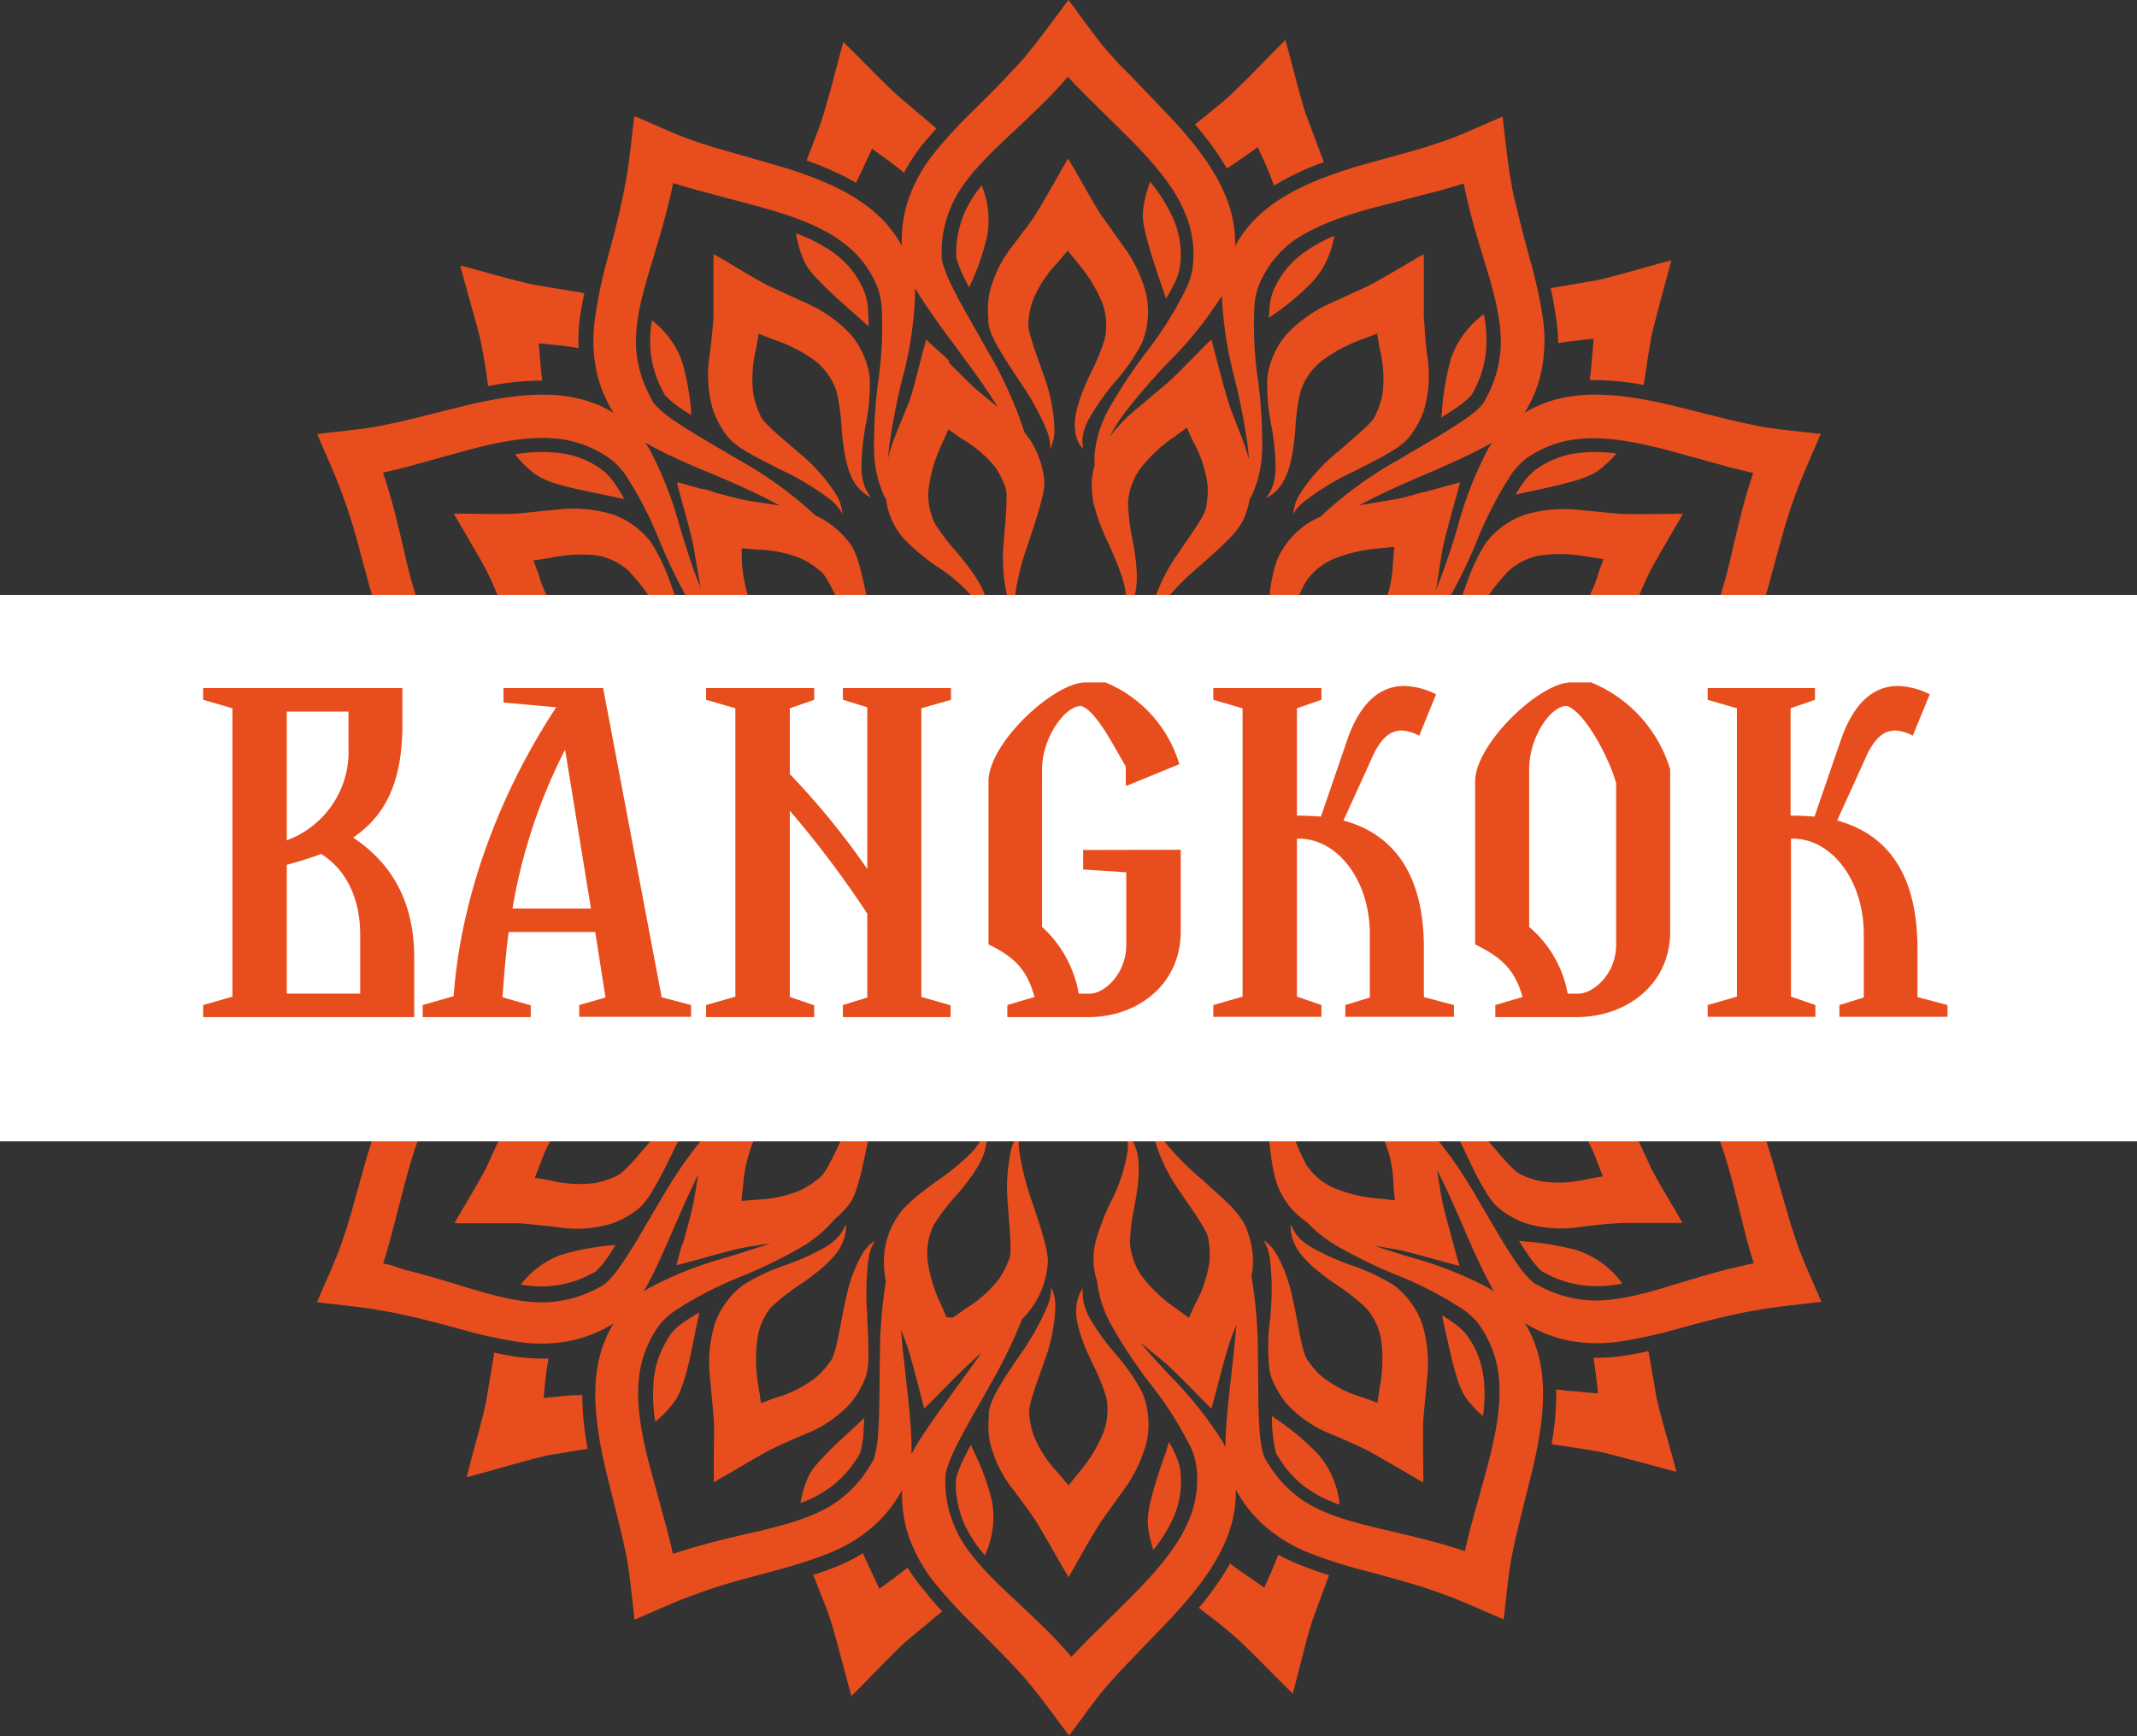 <svg xmlns="http://www.w3.org/2000/svg" viewBox="0 0 219 177.94"><rect x="0" y="0" width="219" height="177.94" fill="#333333" stroke="none"/><defs><style>.cls-1{fill:#e84e1d;}.cls-2{fill:#fff;}</style></defs><title>Fichier 3</title><g id="Calque_2" data-name="Calque 2"><g id="FORMAT_CARRE" data-name="FORMAT CARRE"><path class="cls-1" d="M93,160.66c-.43.35-.87.69-1.35,1.05l-1.37,1-.16.13c-.07,0,0,0,0,0h0s0,0,0,0,0,0,0,0h0s0,0-.07-.15l-.74-1.59c-.33-.68-.61-1.31-.87-1.92a19.71,19.71,0,0,1-2.87,1.44c-.73.29-1.48.54-2.23.79,0,.13.11.27.16.41l.63,1.58.57,1.45c.19.55.4,1.1.56,1.67.68,2.3,1.34,5,2,7.3l.09-.1c1.77-1.73,3.74-3.87,5.45-5.46l3.75-3.12c-.61-.66-1.22-1.34-1.77-2.06A19.27,19.27,0,0,1,93,160.66Z"></path><path class="cls-1" d="M101.65,153.79a24.79,24.79,0,0,0-1.83-5c-.12-.25-.21-.47-.32-.71-.29.53-.58,1.07-.84,1.62a11.57,11.57,0,0,0-.61,1.58,2.06,2.06,0,0,0-.09.44l0,.88a10.81,10.81,0,0,0,.81,3.46,13,13,0,0,0,2.16,3.33A9.23,9.23,0,0,0,101.65,153.79Z"></path><path class="cls-1" d="M84.32,149.38a14.24,14.24,0,0,0-1,1.15,6.06,6.06,0,0,0-.76,1.5,11.16,11.16,0,0,0-.52,2,11.79,11.79,0,0,0,3.12-1.65,10.8,10.8,0,0,0,2.48-2.64l.5-.79s0-.15.09-.33a10.69,10.69,0,0,0,.26-1.7c0-.53.06-1.06.08-1.59l-.58.52C86.91,146.9,85.61,148,84.32,149.38Z"></path><path class="cls-1" d="M134.66,28.7a9,9,0,0,0,2.07-4.53,15.27,15.27,0,0,0-3.12,1.73,9.29,9.29,0,0,0-2.42,2.56,9.19,9.19,0,0,0-.75,1.46,6.58,6.58,0,0,0-.33,1.46c0,.39-.06.8-.07,1.2l.54-.39A25,25,0,0,0,134.66,28.7Z"></path><path class="cls-1" d="M117.14,22.53a10.5,10.5,0,0,0,.28,1.46c.44,1.84,1,3.43,1.49,4.89.21.61.4,1.18.57,1.74a17.13,17.13,0,0,0,1-1.84,6.23,6.23,0,0,0,.44-1.43,9.4,9.4,0,0,0,.08-1.62,9.19,9.19,0,0,0-.81-3.42,16.48,16.48,0,0,0-2.32-3.68,12.66,12.66,0,0,0-.63,2.23A6.52,6.52,0,0,0,117.14,22.53Z"></path><path class="cls-1" d="M127.36,16.16l1.43-1c.16-.13.11-.07.13-.1h0a.06.06,0,0,1,0,0,0,0,0,0,1,0,0h0s0,0,0,.05l.08.2.7,1.54c.33.75.61,1.47.86,2.17a27.7,27.7,0,0,1,5.09-2.4c0-.12-.07-.24-.12-.36l-1.73-4.63c-.71-2.22-1.37-5.05-2.05-7.44l0-.12c-1.72,1.71-3.61,3.72-5.33,5.36-.42.43-.87.8-1.31,1.17l-1.22,1-1.32,1.07-.11.08a30.36,30.36,0,0,1,3.27,4.52C126.29,16.92,126.8,16.55,127.36,16.16Z"></path><path class="cls-1" d="M131,145.58l-.65-.45c0,.61,0,1.22.09,1.84a10.36,10.36,0,0,0,.26,1.67,2.74,2.74,0,0,0,.14.42l.47.74a10.83,10.83,0,0,0,2.44,2.6,12.86,12.86,0,0,0,3.53,1.8,9.24,9.24,0,0,0-2.19-5.15A26.07,26.07,0,0,0,131,145.58Z"></path><path class="cls-1" d="M117.9,153.89a7.81,7.81,0,0,0-.24,1.46,5.3,5.3,0,0,0,.08,1.69,10.4,10.4,0,0,0,.47,1.8,16,16,0,0,0,2-3.2,9.33,9.33,0,0,0,.81-3.43,9.75,9.75,0,0,0-.08-1.64,6.4,6.4,0,0,0-.45-1.43,13.51,13.51,0,0,0-.69-1.37c-.12.4-.24.79-.38,1.22C118.91,150.46,118.34,152.06,117.9,153.89Z"></path><path class="cls-1" d="M131,159.34c-.19.51-.41,1-.64,1.58l-.68,1.52-.09.22,0,0h-.05v0h-.06l-.11-.08-1.44-1c-.7-.47-1.31-.91-1.87-1.35a29.39,29.39,0,0,1-3.2,4.55c.14.1.27.22.4.32l1.33,1,1.21,1c.45.36.88.74,1.34,1.17,1.73,1.63,3.61,3.62,5.37,5.32l0-.12c.66-2.41,1.29-5.25,2-7.46l1.69-4.57c-.86-.28-1.73-.57-2.57-.91A19.93,19.93,0,0,1,131,159.34Z"></path><path class="cls-1" d="M101.16,24.2A9.27,9.27,0,0,0,100.6,19a12.08,12.08,0,0,0-1.78,2.86A10.91,10.91,0,0,0,98,25.4l0,.93s0,.15.09.34a11.24,11.24,0,0,0,.62,1.61c.19.39.41.78.61,1.18l.09-.22A24.44,24.44,0,0,0,101.16,24.2Z"></path><path class="cls-1" d="M88.55,17l.74-1.58c.08-.2,0-.12.07-.15h.06l0,0h0l0,0,.17.13,1.38,1c.6.44,1.15.87,1.67,1.31a19.18,19.18,0,0,1,1.84-2.83c.46-.59,1-1.15,1.47-1.71a2.09,2.09,0,0,0-.22-.2L92,9.8c-1.73-1.57-3.72-3.7-5.49-5.42l-.09-.08c-.64,2.34-1.29,5-2,7.31-.16.58-.35,1.11-.55,1.66l-.55,1.46-.61,1.59a.69.69,0,0,0-.05.13,29.59,29.59,0,0,1,5.07,2.28C88,18.17,88.27,17.6,88.55,17Z"></path><path class="cls-1" d="M82.9,27.6a10.16,10.16,0,0,0,1,1.14c1.3,1.36,2.59,2.46,3.74,3.48L89,33.44a17.65,17.65,0,0,0-.08-2.07,6.15,6.15,0,0,0-.34-1.46,9,9,0,0,0-.74-1.45,9.22,9.22,0,0,0-2.41-2.55,16.14,16.14,0,0,0-3.85-2,11,11,0,0,0,.58,2.23A5.87,5.87,0,0,0,82.9,27.6Z"></path><path class="cls-1" d="M161.73,128.17a26.92,26.92,0,0,0-5.28-.92l-.78-.08c.32.52.64,1,1,1.54a12.25,12.25,0,0,0,1.06,1.32,2.69,2.69,0,0,0,.34.3l.77.4a10.72,10.72,0,0,0,3.41,1,12.45,12.45,0,0,0,4-.19A9.37,9.37,0,0,0,161.73,128.17Z"></path><path class="cls-1" d="M149.25,141a7.23,7.23,0,0,0,.52,1.4,4.49,4.49,0,0,0,.9,1.41,10.19,10.19,0,0,0,1.31,1.32,15.66,15.66,0,0,0,.08-3.73,9.31,9.31,0,0,0-1-3.38,10.12,10.12,0,0,0-.89-1.37,6.24,6.24,0,0,0-1.11-1,14.37,14.37,0,0,0-1.29-.85c.09.41.18.81.27,1.25C148.39,137.52,148.7,139.18,149.25,141Z"></path><path class="cls-1" d="M163.43,139.16h-.13q.13.81.24,1.68l.2,1.68,0,.21c0,.09,0,.05,0,.06h-.05s0,0,0,0h0s0,0-.17,0l-1.74-.17c-.84-.05-1.59-.13-2.3-.23A27.89,27.89,0,0,1,159,148l.51.09,1.68.25,1.55.24c.56.11,1.15.19,1.72.33,2.32.57,5,1.32,7.31,1.92l0-.1c-.62-2.41-1.49-5.18-2-7.45l-.84-4.81c-.88.2-1.77.37-2.67.5A20.82,20.82,0,0,1,163.43,139.16Z"></path><path class="cls-1" d="M55.37,37.1l-.15-1.75a1,1,0,0,1,0-.14v0h0s0,0,0,0,0,0,0,0h.06l.21,0,1.69.17c.74.08,1.43.18,2.1.29a19.44,19.44,0,0,1,.18-3.36c.11-.75.26-1.49.42-2.23L59.64,30l-4.89-.81c-2.28-.48-5.06-1.33-7.46-1.95l-.12,0c.62,2.36,1.41,5,2,7.3.14.6.24,1.17.35,1.74l.26,1.54L50,39.42l0,.15A30.34,30.34,0,0,1,55.57,39C55.49,38.39,55.43,37.78,55.37,37.1Z"></path><path class="cls-1" d="M54.37,48.22a5.45,5.45,0,0,0,1.41.89,7.83,7.83,0,0,0,1.41.52c1.81.52,3.47.81,5,1.14l1.8.38a18.14,18.14,0,0,0-1.11-1.76,6.49,6.49,0,0,0-1-1.1,9,9,0,0,0-4.73-1.88,16,16,0,0,0-4.36.15A11.16,11.16,0,0,0,54.37,48.22Z"></path><path class="cls-1" d="M69.9,37.05a9.27,9.27,0,0,0-3.09-4.21,12,12,0,0,0-.11,3.36,11.1,11.1,0,0,0,1,3.47l.44.82a3.2,3.2,0,0,1,.24.25,11.53,11.53,0,0,0,1.34,1.08c.37.25.75.48,1.12.72a1.94,1.94,0,0,1,0-.24A26.89,26.89,0,0,0,69.9,37.05Z"></path><path class="cls-1" d="M169.91,114.15c.36.31.72.65,1.15,1a5.44,5.44,0,0,0,1.5.76,13.51,13.51,0,0,0,1.8.48,15.58,15.58,0,0,0-1.8-3.28,9.22,9.22,0,0,0-2.55-2.41,9.64,9.64,0,0,0-1.46-.75,6.55,6.55,0,0,0-1.47-.33c-.46,0-1-.08-1.51-.09l.84.93C167.44,111.56,168.55,112.86,169.91,114.15Z"></path><path class="cls-1" d="M174.32,96.82a24.41,24.41,0,0,0-5,1.84l-.7.31c.53.29,1.06.58,1.61.83a10.85,10.85,0,0,0,1.58.62,3.31,3.31,0,0,0,.44.09l.88,0a10.81,10.81,0,0,0,3.46-.81,13,13,0,0,0,3.33-2.16A9.15,9.15,0,0,0,174.32,96.82Z"></path><path class="cls-1" d="M181.19,105.53c.34.42.69.87,1,1.35l1,1.35.13.19s0,0,0,0h0a0,0,0,0,1,0,0,0,0,0,0,1,0,0v0h0s0,0-.15.08l-1.59.75c-.75.36-1.44.66-2.1.93a29.73,29.73,0,0,1,2.34,5l.48-.18,1.58-.63,1.45-.56c.55-.2,1.1-.4,1.68-.58,2.29-.66,5-1.34,7.29-2l-.1-.08c-1.74-1.76-3.87-3.73-5.46-5.47l-3.12-3.73c-.66.61-1.34,1.21-2,1.77A20.23,20.23,0,0,1,181.19,105.53Z"></path><path class="cls-1" d="M36.68,71.12l-1-1.44c-.12-.18-.07-.1-.1-.12v0h0s0,0,0,0h0s0,0,0,0l.2-.09,1.54-.69c.68-.3,1.34-.56,2-.8a18.82,18.82,0,0,1-1.53-3c-.29-.7-.52-1.41-.75-2.13l-.28.1-4.63,1.72c-2.23.73-5.06,1.4-7.45,2.06l-.11,0c1.71,1.72,3.71,3.63,5.36,5.33.42.44.79.88,1.16,1.33l1,1.2,1.06,1.32.09.12a31.49,31.49,0,0,1,4.51-3.26C37.44,72.18,37.07,71.68,36.68,71.12Z"></path><path class="cls-1" d="M43.06,81.33a12.2,12.2,0,0,0,1.46-.28c1.84-.44,3.43-1,4.89-1.51.61-.2,1.17-.39,1.73-.56a16,16,0,0,0-1.83-1,6.23,6.23,0,0,0-1.43-.44,8.29,8.29,0,0,0-1.28-.09h-.34a9.19,9.19,0,0,0-3.42.81,16.74,16.74,0,0,0-3.67,2.31,12.33,12.33,0,0,0,2.22.63A5.41,5.41,0,0,0,43.06,81.33Z"></path><path class="cls-1" d="M49.24,63.81a9.09,9.09,0,0,0-4.77-2.11,11.75,11.75,0,0,0,1.58,3,10.8,10.8,0,0,0,2.65,2.47l.79.5a2.54,2.54,0,0,1,.32.1,12.09,12.09,0,0,0,1.71.26c.44,0,.88,0,1.32.06l-.12-.17A25.41,25.41,0,0,0,49.24,63.81Z"></path><path class="cls-1" d="M174.42,80.57a9.89,9.89,0,0,0,1.46.24,6,6,0,0,0,1.69-.08,11.39,11.39,0,0,0,1.8-.47,16,16,0,0,0-3.2-2,9.32,9.32,0,0,0-3.42-.81h-.35a8.52,8.52,0,0,0-1.29.09,6.77,6.77,0,0,0-1.44.44c-.46.21-.92.44-1.37.69l1.22.39C171,79.56,172.59,80.13,174.42,80.57Z"></path><path class="cls-1" d="M166.12,67.44l-.46.65c.61,0,1.22,0,1.84-.09a10.53,10.53,0,0,0,1.67-.26,2.14,2.14,0,0,0,.43-.15l.73-.47a10.6,10.6,0,0,0,2.6-2.43,12.78,12.78,0,0,0,1.8-3.54,9.16,9.16,0,0,0-5.15,2.2A25.43,25.43,0,0,0,166.12,67.44Z"></path><path class="cls-1" d="M179.87,67.46c.51.19,1,.4,1.58.64l1.52.68.22.09c.06,0,0,0,0,0h0v0s0,0,0,0h0V69s0,0-.08.11l-1,1.45c-.47.69-.92,1.3-1.36,1.86a29.3,29.3,0,0,1,4.54,3.2l.32-.4,1.06-1.33,1-1.21c.36-.45.74-.89,1.17-1.35,1.63-1.72,3.62-3.61,5.33-5.36l-.13,0c-2.41-.66-5.25-1.29-7.46-2l-4.58-1.69c-.27.86-.56,1.73-.9,2.57A20.57,20.57,0,0,1,179.87,67.46Z"></path><path class="cls-1" d="M44.73,97.29a9.24,9.24,0,0,0-5.18.58,11.64,11.64,0,0,0,2.85,1.78,10.91,10.91,0,0,0,3.53.82l.93,0a2.94,2.94,0,0,1,.34-.09,11.16,11.16,0,0,0,1.6-.62c.4-.19.79-.41,1.19-.61l-.22-.1A27.75,27.75,0,0,0,44.73,97.29Z"></path><path class="cls-1" d="M48.14,115.56a9.79,9.79,0,0,0,1.14-1c1.35-1.3,2.45-2.59,3.47-3.74L54,109.51a17.15,17.15,0,0,0-2.07.07,6.85,6.85,0,0,0-1.46.33,9.14,9.14,0,0,0-4,3.16,16.54,16.54,0,0,0-2,3.83,10.93,10.93,0,0,0,2.22-.56A5.13,5.13,0,0,0,48.14,115.56Z"></path><path class="cls-1" d="M37.52,109.9l-1.6-.71-.14-.09h0v0a0,0,0,0,1,0,0s0,0,0,0h0s0,0,0-.06l.12-.18,1-1.36c.43-.6.86-1.15,1.3-1.67a19.72,19.72,0,0,1-2.83-1.84c-.59-.47-1.16-1-1.72-1.48l-.19.21-3.14,3.85c-1.57,1.73-3.69,3.7-5.42,5.49l-.09.08c2.35.63,5,1.29,7.32,1.93.58.17,1.11.38,1.66.56l1.46.56,1.59.61.13.05a30,30,0,0,1,2.28-5.08C38.7,110.45,38.13,110.2,37.52,109.9Z"></path><path class="cls-1" d="M148.7,36.74a26.67,26.67,0,0,0-.92,5.28c0,.26-.05.52-.08.78.52-.33,1-.65,1.54-1a10.35,10.35,0,0,0,1.32-1.06,2.56,2.56,0,0,0,.3-.35l.4-.76a10.7,10.7,0,0,0,1-3.42,12.9,12.9,0,0,0-.2-4A9.37,9.37,0,0,0,148.7,36.74Z"></path><path class="cls-1" d="M161.51,49.23a9.13,9.13,0,0,0,1.4-.51,4.85,4.85,0,0,0,1.41-.92,11,11,0,0,0,1.33-1.32,15.31,15.31,0,0,0-3.74-.07,9.2,9.2,0,0,0-3.37,1,9.65,9.65,0,0,0-1.38.89,6.15,6.15,0,0,0-1,1.1,14.28,14.28,0,0,0-.84,1.29l1.24-.27C158.05,50.09,159.71,49.77,161.51,49.23Z"></path><path class="cls-1" d="M159.68,35.16c.54-.09,1.1-.16,1.68-.23l1.68-.19.21,0c.09,0,.05,0,.06,0h0s0,0,0,0,0,0,0,0h0s0,0,0,.17l-.16,1.74c-.06.84-.14,1.59-.24,2.3a28.86,28.86,0,0,1,5.53.5c0-.17.07-.35.09-.51l.25-1.68.24-1.55c.11-.57.18-1.14.33-1.72.57-2.32,1.32-5,1.93-7.33l-.11.05c-2.41.62-5.18,1.48-7.45,2l-4.81.82c.2.88.37,1.78.5,2.68A19.64,19.64,0,0,1,159.68,35.16Z"></path><path class="cls-1" d="M57.64,143.08l-1.75.18c-.2,0-.14,0-.16,0h0v0s0,0,0,0a.05.05,0,0,1,0,0h0v0l0-.24.17-1.66c.09-.75.19-1.45.31-2.12-.19,0-.37,0-.57,0a21,21,0,0,1-2.8-.2c-.75-.11-1.49-.26-2.23-.42,0,.1,0,.19,0,.28l-.82,4.89c-.49,2.27-1.33,5-1.93,7.48l0,.12c2.33-.62,5-1.42,7.29-2,.58-.15,1.15-.27,1.72-.36l1.55-.26,1.67-.27.14,0a30.13,30.13,0,0,1-.56-5.53C58.93,143,58.31,143,57.64,143.08Z"></path><path class="cls-1" d="M68.75,144.11a5.25,5.25,0,0,0,.9-1.43,12.62,12.62,0,0,0,.51-1.39c.53-1.8.82-3.48,1.14-5,.13-.63.25-1.22.38-1.79a19.44,19.44,0,0,0-1.76,1.11,6.46,6.46,0,0,0-1.1,1A9.35,9.35,0,0,0,68,138a9.13,9.13,0,0,0-1,3.37,16.86,16.86,0,0,0,.16,4.34A10.92,10.92,0,0,0,68.75,144.11Z"></path><path class="cls-1" d="M57.57,128.58a9.28,9.28,0,0,0-4.2,3.07,14.88,14.88,0,0,0,2.13.19,8,8,0,0,0,1.23-.08,10.6,10.6,0,0,0,3.47-1l.83-.43s.11-.1.24-.24a10.65,10.65,0,0,0,1.08-1.34c.25-.37.48-.75.73-1.13l-.23,0A25.63,25.63,0,0,0,57.57,128.58Z"></path><path class="cls-1" d="M102.1,142.67a10.67,10.67,0,0,0-.52,1.12,4.22,4.22,0,0,0-.24.93,2.47,2.47,0,0,0,0,.43,9.27,9.27,0,0,0,.09,2.56,12.49,12.49,0,0,0,2.54,5.13l.83,1.13.77,1.05c.27.4.54.78.8,1.21,1,1.69,2.12,3.69,3.14,5.42l.05-.09c1-1.76,2.17-3.89,3.21-5.52l2.38-3.34a14.21,14.21,0,0,0,2.4-5.11,8.82,8.82,0,0,0,0-3.24,7.35,7.35,0,0,0-.58-1.81,20.83,20.83,0,0,0-2.53-3.64,25,25,0,0,1-2.79-3.85,6,6,0,0,1-.47-1.08,4.81,4.81,0,0,1-.2-1,4.94,4.94,0,0,1,0-1,2.42,2.42,0,0,1-.16.28,3.86,3.86,0,0,0-.52,1.78c-.13,1.4.55,3.42,1.64,5.66a21.82,21.82,0,0,1,1.44,3.55A6.62,6.62,0,0,1,113,147a15.15,15.15,0,0,1-2.5,4l-.88,1.1-.11.13c0,.05,0,0,0,0h0s0,0,0,0a0,0,0,0,1,0,0h0s0,0-.09-.1l-.93-1.11a12.3,12.3,0,0,1-2.56-3.91,8,8,0,0,1-.43-2,2.52,2.52,0,0,1,0-.82,7.71,7.71,0,0,1,.22-.93c.37-1.28.87-2.55,1.25-3.7a17.87,17.87,0,0,0,1.18-5.67,4.54,4.54,0,0,0-.43-2.08,5,5,0,0,1-.4,2,27.13,27.13,0,0,1-2.75,4.89l-.14.21C103.65,140.15,102.85,141.3,102.1,142.67Z"></path><path class="cls-1" d="M110.93,45a4.87,4.87,0,0,1,.2-1,5.45,5.45,0,0,1,.47-1.08A25,25,0,0,1,114.39,39a21.22,21.22,0,0,0,2.53-3.64,7.56,7.56,0,0,0,.58-1.82,8.82,8.82,0,0,0,0-3.24,14.17,14.17,0,0,0-2.4-5.1l-2.38-3.34c-1-1.63-2.17-3.76-3.21-5.53l-.05-.09c-.31.52-.62,1.07-.94,1.63-.07.12-.14.24-.2.36-.67,1.17-1.35,2.36-2,3.44-.26.42-.53.81-.8,1.21l-.77,1-.83,1.13a12.46,12.46,0,0,0-2.54,5.12,9.35,9.35,0,0,0-.09,2.57,2.47,2.47,0,0,0,0,.43,4.22,4.22,0,0,0,.24.93,11.71,11.71,0,0,0,.52,1.12c.75,1.37,1.55,2.52,2.24,3.59l.14.22A27.13,27.13,0,0,1,107.23,44a5,5,0,0,1,.4,2,4.54,4.54,0,0,0,.43-2.08,17.87,17.87,0,0,0-1.18-5.67c-.38-1.16-.88-2.42-1.25-3.71a6.91,6.91,0,0,1-.22-.93,2.46,2.46,0,0,1,0-.81,8.06,8.06,0,0,1,.43-2,12.41,12.41,0,0,1,2.56-3.91l.93-1.11c.11-.14.08-.09.09-.1h0a0,0,0,0,1,0,0s0,0,0,0h0s0,0,0,0l.11.14.88,1.09a15.47,15.47,0,0,1,2.5,4,6.66,6.66,0,0,1,.33,3.75,21.71,21.71,0,0,1-1.44,3.54c-1.09,2.25-1.77,4.27-1.64,5.67a3.86,3.86,0,0,0,.52,1.78A1.72,1.72,0,0,1,111,46,5.08,5.08,0,0,1,110.93,45Z"></path><path class="cls-1" d="M130,139.17a11.26,11.26,0,0,0,.1,1.24,4.69,4.69,0,0,0,.26.93,2.85,2.85,0,0,0,.17.39,9.55,9.55,0,0,0,1.36,2.17,12.45,12.45,0,0,0,4.76,3.17l1.29.56,1.19.53c.43.21.86.41,1.3.65,1.73.95,3.68,2.13,5.43,3.13v-.11c0-2.05-.06-4.46,0-6.39l.38-4.08a14,14,0,0,0-.47-5.62,8.72,8.72,0,0,0-1.62-2.8,7.54,7.54,0,0,0-1.41-1.29,21.64,21.64,0,0,0-4-1.89,26.44,26.44,0,0,1-4.33-1.92,6.65,6.65,0,0,1-1-.71,4.23,4.23,0,0,1-.66-.76,5.37,5.37,0,0,1-.48-.9s0,.1,0,.31a4.16,4.16,0,0,0,.45,1.81c.59,1.28,2.18,2.68,4.25,4.08a21,21,0,0,1,3,2.36,6.5,6.5,0,0,1,1.59,3.4,15.47,15.47,0,0,1-.16,4.74l-.21,1.38,0,.18c0,.06,0,0,0,0h0s0,0,0,0h0l-.13,0-1.35-.5a12.44,12.44,0,0,1-4.18-2.1,8.39,8.39,0,0,1-1.36-1.5,2.46,2.46,0,0,1-.42-.7c-.1-.28-.19-.59-.27-.91-.22-.92-.39-1.84-.56-2.74-.07-.37-.14-.75-.21-1.1s-.2-.91-.3-1.34a15.11,15.11,0,0,0-1.51-4.16,4.45,4.45,0,0,0-1.41-1.58,5,5,0,0,1,.65,1.93,26.76,26.76,0,0,1,.07,5.61c0,.09,0,.17,0,.26C130,136.22,129.91,137.61,130,139.17Z"></path><path class="cls-1" d="M88.73,50.13a4.2,4.2,0,0,1-.32-1A5.73,5.73,0,0,1,88.28,48a25.17,25.17,0,0,1,.49-4.72,21.33,21.33,0,0,0,.37-4.42A7.35,7.35,0,0,0,88.73,37a8.45,8.45,0,0,0-1.62-2.8A14,14,0,0,0,82.48,31l-3.73-1.71C77,28.38,75,27.1,73.21,26.09L73.12,26c0,2,0,4.29,0,6.27,0,.5-.06,1-.1,1.45l-.13,1.29-.16,1.4a12.54,12.54,0,0,0,.37,5.7,9.3,9.3,0,0,0,1.2,2.28l.27.35a4.66,4.66,0,0,0,.66.67,8.51,8.51,0,0,0,1,.71c1.34.81,2.6,1.42,3.74,2l.23.11A27.62,27.62,0,0,1,85,51.13a4.92,4.92,0,0,1,1.34,1.54,4.52,4.52,0,0,0-.66-2,17.92,17.92,0,0,0-3.86-4.31c-.91-.81-2-1.67-2.94-2.59a8.23,8.23,0,0,1-.65-.69,2.43,2.43,0,0,1-.4-.71,8.53,8.53,0,0,1-.62-1.93,12.62,12.62,0,0,1,.27-4.67l.25-1.42c0-.18,0-.12,0-.13h0a0,0,0,0,1,0,0s0,0,0,0h.06l.17.07,1.31.51A15.19,15.19,0,0,1,83.56,37a6.54,6.54,0,0,1,2.16,3.09,20.86,20.86,0,0,1,.53,3.78c.18,2.49.6,4.58,1.41,5.73A4.11,4.11,0,0,0,89,50.85a2.44,2.44,0,0,1,.28.15A4.88,4.88,0,0,1,88.73,50.13Z"></path><path class="cls-1" d="M152.31,122.23a8.51,8.51,0,0,0,.71,1,4.2,4.2,0,0,0,.67.66l.35.27a9.78,9.78,0,0,0,2.27,1.2,12.59,12.59,0,0,0,5.71.37l1.4-.16,1.29-.14c.48,0,.95-.08,1.45-.09,2,0,4.25,0,6.27,0l-.06-.09c-1-1.79-2.29-3.83-3.17-5.55L167.49,116a14.2,14.2,0,0,0-3.22-4.62,8.63,8.63,0,0,0-2.8-1.62,6.94,6.94,0,0,0-1.87-.41,21.33,21.33,0,0,0-4.42.37,25.19,25.19,0,0,1-4.73.49,5.62,5.62,0,0,1-1.16-.13,4.67,4.67,0,0,1-1-.32,5,5,0,0,1-.86-.55,2.44,2.44,0,0,1,.15.28,4.11,4.11,0,0,0,1.29,1.34c1.15.81,3.23,1.23,5.72,1.41a20.84,20.84,0,0,1,3.79.53,6.47,6.47,0,0,1,3.08,2.16,14.93,14.93,0,0,1,2.23,4.17l.51,1.31.06.17,0,0h0a0,0,0,0,1,0,0,0,0,0,0,1,0,0h0s0,0-.13,0l-1.43.25a12.32,12.32,0,0,1-4.66.26,8.51,8.51,0,0,1-1.93-.61,2.68,2.68,0,0,1-.71-.4,6.93,6.93,0,0,1-.69-.65c-.56-.58-1.08-1.19-1.59-1.78-.34-.4-.68-.8-1-1.16s-.62-.69-.93-1a14.51,14.51,0,0,0-3.39-2.85,4.62,4.62,0,0,0-2-.67,5.32,5.32,0,0,1,1.53,1.35,27,27,0,0,1,2.86,4.83l.12.23C150.89,119.62,151.49,120.89,152.31,122.23Z"></path><path class="cls-1" d="M73,66.2a5,5,0,0,1-.9-.48,3.91,3.91,0,0,1-.76-.66,6.65,6.65,0,0,1-.71-1,26.83,26.83,0,0,1-1.93-4.33,20.16,20.16,0,0,0-1.89-4,6.89,6.89,0,0,0-1.28-1.41,8.54,8.54,0,0,0-2.8-1.62,14.21,14.21,0,0,0-5.62-.48L53,52.64c-1.92.09-4.33,0-6.39,0h-.1c1,1.75,2.17,3.7,3.13,5.43.24.44.44.87.65,1.3l.52,1.19.57,1.29a12.3,12.3,0,0,0,3.17,4.75A9.26,9.26,0,0,0,56.74,68a2.53,2.53,0,0,0,.4.17,3.84,3.84,0,0,0,.92.25,9.19,9.19,0,0,0,1.23.11c1.57,0,3-.07,4.24-.14h.26a27.61,27.61,0,0,1,5.61.06,5.22,5.22,0,0,1,1.93.66,4.58,4.58,0,0,0-1.58-1.41,17.9,17.9,0,0,0-5.5-1.81c-1.19-.25-2.54-.46-3.84-.77a7.48,7.48,0,0,1-.91-.28,2.36,2.36,0,0,1-.71-.41,9.11,9.11,0,0,1-1.49-1.36,12.53,12.53,0,0,1-2.1-4.18l-.5-1.36c-.06-.16,0-.11,0-.12h0v0h0a0,0,0,0,1,0,0h0s0,0,0,0l.18,0,1.38-.21A15.41,15.41,0,0,1,61,56.9a6.5,6.5,0,0,1,3.41,1.59,22.19,22.19,0,0,1,2.36,3c1.39,2.08,2.8,3.67,4.08,4.26a4.16,4.16,0,0,0,1.81.45Z"></path><path class="cls-1" d="M193.27,85l-1.38-1.24-1-1-4.16-4c-2.8-2.63-5.81-5.05-9.07-6.17a12.45,12.45,0,0,0-4.37-.7,13.17,13.17,0,0,0,3.77-3,16.07,16.07,0,0,0,2.79-4.65,48.13,48.13,0,0,0,1.73-5.46c.5-1.85,1-3.69,1.53-5.48l.43-1.33.24-.68.5-1.36c.69-1.8,1.56-3.68,2.32-5.5l-.46,0c-2-.25-4.13-.42-6-.78l-1.82-.38-1.4-.33-5.61-1.4c-3.74-.88-7.56-1.47-10.94-.81a12.37,12.37,0,0,0-4.14,1.58A13.16,13.16,0,0,0,158,37.86a16,16,0,0,0,.09-5.41,47.46,47.46,0,0,0-1.23-5.6c-.5-1.85-1-3.68-1.41-5.51L155.1,20l-.13-.7-.25-1.43c-.3-1.91-.49-4-.74-5.92l-.42.18c-1.87.8-3.79,1.71-5.61,2.34l-1.76.58-1.37.41L139.25,17c-3.67,1.1-7.28,2.5-9.88,4.76a12.4,12.4,0,0,0-2.8,3.46,12.28,12.28,0,0,0-.69-4.39c-1.12-3.26-3.54-6.27-6.18-9.07l-4-4.17-1-1-1.24-1.39C112.2,3.74,111,2,109.78.37L109.5,0c-1.19,1.56-2.39,3.25-3.6,4.76L105,5.87l-.47.54-.94,1c-1.27,1.38-2.62,2.71-4,4.07a48.24,48.24,0,0,0-3.87,4.23,16.11,16.11,0,0,0-2.63,4.73,13.55,13.55,0,0,0-.67,4.75,12.43,12.43,0,0,0-2.79-3.44c-2.6-2.26-6.2-3.66-9.88-4.76l-5.57-1.6L72.81,15l-1.76-.59c-1.82-.62-3.74-1.54-5.61-2.33L65,11.92c-.24,1.95-.44,4-.73,5.92L64,19.27l-.14.7-.29,1.37c-.41,1.83-.91,3.66-1.41,5.51A47.46,47.46,0,0,0,61,32.45a16,16,0,0,0,.09,5.41,13.16,13.16,0,0,0,1.79,4.45,12.59,12.59,0,0,0-4.14-1.58c-3.38-.66-7.2-.07-10.94.81l-5.62,1.4-1.39.33-1.82.38c-1.89.36-4,.53-6,.78l-.46.06c.76,1.81,1.63,3.69,2.32,5.49l.5,1.36.24.68.43,1.33c.56,1.79,1,3.63,1.53,5.48a48.13,48.13,0,0,0,1.73,5.46A16.14,16.14,0,0,0,42,68.94a13.34,13.34,0,0,0,3.78,3,12.45,12.45,0,0,0-4.37.7c-3.26,1.12-6.28,3.54-9.07,6.17l-4.17,4-1,1L25.73,85c-1.46,1.26-3.21,2.47-4.83,3.69l-.37.28c1.56,1.19,3.26,2.39,4.76,3.6l1.11.93.54.46,1,.94c1.38,1.28,2.71,2.63,4.06,4a46.61,46.61,0,0,0,4.23,3.86A15.92,15.92,0,0,0,41,105.38a13.55,13.55,0,0,0,4.75.67,12.57,12.57,0,0,0-3.44,2.79c-2.26,2.6-3.66,6.2-4.76,9.88L36,124.28l-.41,1.37L35,127.42c-.63,1.82-1.54,3.74-2.33,5.61l-.19.42c1.95.25,4,.44,5.92.74l1.43.25.7.13,1.37.3c1.84.41,3.66.91,5.51,1.41a47.91,47.91,0,0,0,5.6,1.23,16,16,0,0,0,5.41-.09,13.51,13.51,0,0,0,4.46-1.79,12.42,12.42,0,0,0-1.59,4.13c-.66,3.39-.07,7.21.81,11l1.4,5.61.33,1.39.38,1.83c.36,1.88.53,4,.78,6L65,166c1.81-.76,3.69-1.63,5.49-2.32l1.36-.5.68-.24,1.33-.43c1.79-.56,3.63-1,5.48-1.53a46.24,46.24,0,0,0,5.46-1.74,15.7,15.7,0,0,0,4.65-2.78,13.49,13.49,0,0,0,3-3.76,13.38,13.38,0,0,0,.67,4.73,16,16,0,0,0,2.63,4.74,48.24,48.24,0,0,0,3.87,4.23c1.35,1.35,2.7,2.69,4,4.06l.94,1,.47.54.93,1.12c1.21,1.5,2.41,3.19,3.6,4.76l.28-.38c1.22-1.62,2.42-3.37,3.69-4.82l1.24-1.38,1-1.05,4-4.16c2.64-2.8,5.06-5.81,6.18-9.07a12.21,12.21,0,0,0,.69-4.37,13.53,13.53,0,0,0,3,3.77,15.7,15.7,0,0,0,4.65,2.78,46.24,46.24,0,0,0,5.46,1.74c1.85.49,3.68,1,5.48,1.53l1.33.43.68.24,1.36.5c1.8.69,3.68,1.56,5.49,2.32l.06-.46c.25-2,.41-4.14.78-6l.38-1.83.33-1.39,1.4-5.62c.88-3.73,1.47-7.55.81-10.93a12.59,12.59,0,0,0-1.58-4.14,13.4,13.4,0,0,0,4.44,1.79,16.09,16.09,0,0,0,5.42.09,47.91,47.91,0,0,0,5.6-1.23c1.85-.5,3.67-1,5.51-1.41l1.37-.3.7-.13,1.43-.25c1.91-.3,4-.49,5.92-.74l-.19-.42c-.79-1.87-1.7-3.79-2.33-5.61l-.58-1.77-.41-1.37-1.6-5.56c-1.1-3.68-2.5-7.28-4.76-9.88a12.43,12.43,0,0,0-3.44-2.79,13.46,13.46,0,0,0,4.74-.67,15.85,15.85,0,0,0,4.74-2.64A46.61,46.61,0,0,0,187,98.88c1.35-1.35,2.68-2.7,4.06-4l1.05-.93.54-.47,1.11-.93c1.5-1.21,3.19-2.41,4.76-3.6l-.38-.28C196.48,87.47,194.73,86.26,193.27,85ZM126.52,38.77a66.91,66.91,0,0,1,1.33,6.8c.06.51.1,1,.13,1.48a22.52,22.52,0,0,0-.77-2.32l-.51-1.31-.47-1.21c-.16-.46-.33-.9-.46-1.38-.5-1.7-1-3.65-1.46-5.43-.06-.21-.11-.42-.17-.62l-.07.08c-1.12,1.08-2.33,2.36-3.47,3.48-.36.36-.72.7-1.07,1L116.37,42a17.26,17.26,0,0,0-2.65,2.76,16.89,16.89,0,0,1,1.59-2.52A65.5,65.5,0,0,1,119.86,37a39,39,0,0,0,5.36-6.69A39.51,39.51,0,0,0,126.52,38.77Zm-35.37,6.8a66.91,66.91,0,0,1,1.33-6.8,38.37,38.37,0,0,0,1.3-8.54c0-.24,0-.48,0-.72l.17.31c1.58,2.57,3.3,4.75,4.77,6.79,1.38,1.85,2.56,3.54,3.52,5.09l-.88-.71-1-.81c-.36-.32-.73-.62-1.09-1-.52-.49-1-1-1.59-1.57l-.41-.41c0-.07,0-.12,0-.19-.26-.37-2-1.82-2.38-2.23v0l0,.1c-.55,2-1.09,4.33-1.67,6.16L91.65,44.9A21.76,21.76,0,0,0,91,47C91.05,46.56,91.09,46.08,91.15,45.57Zm2.76,102.55c-.17.29-.34.59-.5.9,0-.35,0-.69,0-1-.08-3-.48-5.76-.73-8.26-.15-1.24-.26-2.42-.35-3.53l.69,1.87c.55,1.73,1.06,3.9,1.58,5.8,0,.12.06.25.1.37v.1c1.44-1.41,3-3.06,4.44-4.43.36-.34.72-.64,1.09-1l.32-.26c-.59.85-1.22,1.72-1.9,2.64C97.21,143.37,95.49,145.55,93.91,148.12Zm32.4-8.39c-.25,2.5-.65,5.24-.73,8.26v.36a6.54,6.54,0,0,0-.32-.65,39.23,39.23,0,0,0-5.4-6.75c-1.11-1.2-2.14-2.31-3-3.37l2.68,2.21c1.43,1.3,3.07,3.07,4.54,4.51l.07.07c.06-.2.12-.43.17-.64l.21-.78c.41-1.55.83-3.18,1.25-4.63.13-.48.3-.92.46-1.38l.47-1.21,0-.12C126.61,136.89,126.48,138.26,126.31,139.73ZM190.55,89l-.55.49-1.1,1c-1.46,1.4-2.82,2.85-4.13,4.25-2.6,2.81-5,5.2-7.62,6.26a12,12,0,0,1-4,.93l-1,0a4.13,4.13,0,0,1-.79-.14,12.1,12.1,0,0,1-1.82-.7c-2.45-1.17-4.78-2.61-6.92-3.78a40.48,40.48,0,0,0-9-4c-.29-.18-.59-.37-.89-.52a7.94,7.94,0,0,0-5-.75l-.15,0a21.06,21.06,0,0,0-4,1.46c-2.4,1.11-4.28,1.84-5.6,1.87a4,4,0,0,1-2-.36,4.06,4.06,0,0,0,1.81,1.18c1.32.49,3.44.36,5.89-.12a21.21,21.21,0,0,1,3.8-.46A6.5,6.5,0,0,1,151,97a15.38,15.38,0,0,1,3.24,3.46l.82,1.13.11.14s0,0,0,0v0h0s0,0,0,0l0,0v0h0l-.12.05-1.31.61a12.5,12.5,0,0,1-4.45,1.47,9,9,0,0,1-2-.09,2.61,2.61,0,0,1-.79-.21,5.73,5.73,0,0,1-.84-.45c-1.15-.7-2.24-1.5-3.26-2.17a17.74,17.74,0,0,0-5.17-2.61,4.64,4.64,0,0,0-2.12-.12,5,5,0,0,1,1.83.91,27.55,27.55,0,0,1,4.19,4.11c.64.71,1.31,1.48,2.07,2.27.27.27.54.55.83.82a9.59,9.59,0,0,0,.94.8,5,5,0,0,0,1.24.63,9.24,9.24,0,0,0,2.5.57c.11,0,.22,0,.33,0a14,14,0,0,0,3.53.5,49.28,49.28,0,0,0,6.83-.43,38.87,38.87,0,0,1,7.87-.36,8.07,8.07,0,0,1,1.82.43,10.61,10.61,0,0,1,1.71.87,10.76,10.76,0,0,1,3,2.78c1.72,2.31,2.82,5.53,3.77,9.14L179,127l.41,1.45.22.73.09.29v0h0l-.73.15-1.47.35c-2,.48-3.87,1.06-5.7,1.61-3.66,1.14-6.93,2-9.73,1.61a12.1,12.1,0,0,1-3.91-1.18l-.87-.45a4.87,4.87,0,0,1-.61-.52,12.72,12.72,0,0,1-1.23-1.52c-1.54-2.24-2.83-4.64-4.1-6.73a43.82,43.82,0,0,0-5.23-7.39,7.46,7.46,0,0,0-.72-1.27,9.31,9.31,0,0,0-1.75-1.88,4.45,4.45,0,0,0-1.16-.75,9.36,9.36,0,0,0-1.17-.43c-1.49-.44-2.87-.69-4.12-1a28.14,28.14,0,0,1-5.66-1.57c-.2-.09-.36-.18-.53-.27l-.35-.21a5.49,5.49,0,0,1-.82-.65,1.55,1.55,0,0,1,.1.24,4.86,4.86,0,0,0,1.07,1.54,17.74,17.74,0,0,0,4.84,3.16c1.09.55,2.33,1.1,3.51,1.74a8.68,8.68,0,0,1,.81.5,2.92,2.92,0,0,1,.57.59,8.28,8.28,0,0,1,1.09,1.69,12.55,12.55,0,0,1,.95,4.59l.13,1.44c0,.17,0,.11,0,.13h0a0,0,0,0,1,0,0s0,0,0,0v0h0s0,0,0,0l-.18,0-1.4-.15a15.19,15.19,0,0,1-4.61-1.07,6.56,6.56,0,0,1-2.88-2.42,21.87,21.87,0,0,1-1.49-3.52c-.82-2.36-1.76-4.27-2.84-5.16a4,4,0,0,0-1.94-1,3.94,3.94,0,0,1,1.31,1.54c.63,1.15.94,3.14,1.18,5.78.07.63.14,1.31.25,2a13.41,13.41,0,0,0,.54,2.35,7.83,7.83,0,0,0,3.05,3.9,13.83,13.83,0,0,0,3,2.4,50.74,50.74,0,0,0,6.13,3,38.06,38.06,0,0,1,7,3.63,8,8,0,0,1,1.37,1.27,10.35,10.35,0,0,1,1,1.61,10.9,10.9,0,0,1,1.17,3.89c.33,2.85-.33,6.2-1.31,9.8l-1.55,5.62-.37,1.47-.17.74-.07.3h0l-.7-.23-1.45-.44c-1.94-.56-3.88-1-5.74-1.45-3.74-.85-7-1.73-9.24-3.47a12.1,12.1,0,0,1-2.79-3l-.52-.83a4.13,4.13,0,0,1-.28-.75,12.57,12.57,0,0,1-.3-1.93c-.21-2.71-.13-5.44-.19-7.88a47.83,47.83,0,0,0-.66-8.18,8.31,8.31,0,0,0,.13-2.21,9.83,9.83,0,0,0-.57-2.5,4.67,4.67,0,0,0-.64-1.23,9.48,9.48,0,0,0-.79-1c-1.08-1.13-2.15-2-3.09-2.9a27.77,27.77,0,0,1-4.12-4.18s0,0,0,0a5.74,5.74,0,0,1-.74-1.35c-.1-.27-.13-.45-.14-.44s0,0,0,.14a4.57,4.57,0,0,0,.14,2,17.83,17.83,0,0,0,2.61,5.16c.67,1,1.47,2.12,2.17,3.27a7.58,7.58,0,0,1,.45.83,2.35,2.35,0,0,1,.2.79,8.51,8.51,0,0,1,.1,2,12.45,12.45,0,0,1-1.47,4.44l-.61,1.32c-.07.16,0,.1-.06.11h0a0,0,0,0,1,0,0,0,0,0,0,1,0,0h0l0,0-.14-.11-1.13-.83a15.13,15.13,0,0,1-3.46-3.23,6.63,6.63,0,0,1-1.29-3.54,22.06,22.06,0,0,1,.47-3.79c.48-2.45.61-4.58.12-5.89a3.93,3.93,0,0,0-1.19-1.82,3.88,3.88,0,0,1,.37,2,16.92,16.92,0,0,1-1.87,5.59,26.94,26.94,0,0,0-1.27,3.27c-.08.3-.17.59-.23.91a7.38,7.38,0,0,0,.24,3.73,11.9,11.9,0,0,0,1.57,4.66,50.05,50.05,0,0,0,3.79,5.7,38,38,0,0,1,4.24,6.64,7.56,7.56,0,0,1,.54,1.78,10.08,10.08,0,0,1,.1,1.92,10.78,10.78,0,0,1-.93,3.95c-1.14,2.64-3.38,5.21-6,7.84l-4.15,4.09-1.06,1.09-.52.55-.21.23h0l-.49-.55-1-1.11c-1.4-1.45-2.86-2.81-4.25-4.12-2.81-2.6-5.2-5-6.26-7.62a12.07,12.07,0,0,1-.93-4l0-1a3.47,3.47,0,0,1,.14-.79,12.1,12.1,0,0,1,.7-1.82c1.17-2.45,2.61-4.78,3.78-6.92a51.78,51.78,0,0,0,3.24-6.67,9,9,0,0,0,1.78-2.5,9.34,9.34,0,0,0,.76-2.45,4.89,4.89,0,0,0,.08-.63,3.15,3.15,0,0,0,0-.76,8.7,8.7,0,0,0-.21-1.21c-.19-.79-.41-1.52-.63-2.21s-.41-1.26-.6-1.85a28.09,28.09,0,0,1-1.47-5.68,4.9,4.9,0,0,1,.14-2,4.38,4.38,0,0,0-.38.53,4.93,4.93,0,0,0-.58,1.37,17.92,17.92,0,0,0-.33,5.78c.07,1.21.22,2.56.25,3.91a7.42,7.42,0,0,1,0,.95,2.39,2.39,0,0,1-.21.78,9.31,9.31,0,0,1-.93,1.8,12.63,12.63,0,0,1-3.49,3.11l-1.18.84c-.15.1-.1.06-.12.07h0a0,0,0,0,1,0,0,0,0,0,0,1,0,0h0s0,0,0,0L97,135l-.56-1.28a15.2,15.2,0,0,1-1.38-4.53,6.57,6.57,0,0,1,.66-3.7,21.19,21.19,0,0,1,2.3-3c1.64-1.89,2.81-3.66,3-5a3.88,3.88,0,0,0,0-1.89c0-.16-.09-.27-.07-.27s0,.2-.09.55a4.26,4.26,0,0,1-.59,1.35,6.09,6.09,0,0,1-.73.92,25.34,25.34,0,0,1-3.69,3c-.48.36-1,.74-1.53,1.15a16.15,16.15,0,0,0-1.85,1.71c-.16.18-.28.38-.42.57a8.23,8.23,0,0,0-1.45,4.17,10.22,10.22,0,0,0,.18,2.57,49.48,49.48,0,0,0-.61,7.95c-.06,2.44,0,5.17-.19,7.88a11.45,11.45,0,0,1-.31,1.93,3.06,3.06,0,0,1-.27.75l-.52.83a12.29,12.29,0,0,1-2.79,3c-2.23,1.74-5.5,2.62-9.24,3.47-1.86.43-3.8.88-5.74,1.45l-1.45.44-.7.23h0l-.07-.3-.17-.74-.37-1.47L66.79,151c-1-3.6-1.64-6.95-1.31-9.8a10.9,10.9,0,0,1,1.17-3.89,10.35,10.35,0,0,1,1-1.61,8,8,0,0,1,1.37-1.27,38.06,38.06,0,0,1,7-3.63,50.74,50.74,0,0,0,6.13-3,12.94,12.94,0,0,0,3.34-2.8,9.77,9.77,0,0,0,1.25-1.24,4.45,4.45,0,0,0,.75-1.16,9.13,9.13,0,0,0,.42-1.16c.24-.82.42-1.59.58-2.33s.26-1.23.39-1.8a27.59,27.59,0,0,1,1.56-5.66,5.16,5.16,0,0,1,1.14-1.7,4.84,4.84,0,0,0-1.78,1.17,17.89,17.89,0,0,0-3.17,4.84c-.55,1.09-1.09,2.34-1.74,3.51a7,7,0,0,1-.5.81,2.42,2.42,0,0,1-.58.57,9.16,9.16,0,0,1-1.7,1.1,12.7,12.7,0,0,1-4.58,1l-1.44.12H76s0,0,0,0h0v0l0-.18.15-1.39a15.32,15.32,0,0,1,1.08-4.61,6.49,6.49,0,0,1,2.41-2.88,21.15,21.15,0,0,1,3.53-1.5c2.36-.81,4.26-1.76,5.16-2.84a4,4,0,0,0,1-1.94,4,4,0,0,1-1.54,1.31,7.39,7.39,0,0,1-1.85.62,31,31,0,0,1-3.93.56,26.74,26.74,0,0,0-3.62.58l-.39.11-.36.1a7.89,7.89,0,0,0-4,3.16,8.82,8.82,0,0,0-.82,1.55,45.15,45.15,0,0,0-5.11,7.26c-1.27,2.08-2.56,4.49-4.11,6.73a11.76,11.76,0,0,1-1.22,1.52,4.87,4.87,0,0,1-.61.52l-.87.45a12.1,12.1,0,0,1-3.91,1.18c-2.8.39-6.07-.47-9.73-1.61-1.83-.55-3.74-1.14-5.7-1.61L40,129.64l-.73-.15h0v0l.09-.29.23-.73L40,127l1.47-5.65c.95-3.61,2-6.83,3.77-9.14a10.76,10.76,0,0,1,3-2.78,10.61,10.61,0,0,1,1.71-.87,8.07,8.07,0,0,1,1.82-.43,38.87,38.87,0,0,1,7.87.36,49.28,49.28,0,0,0,6.83.43,13.88,13.88,0,0,0,3.68-.54h.1a9,9,0,0,0,2.51-.57,4.78,4.78,0,0,0,1.23-.63,9.59,9.59,0,0,0,.94-.8c.34-.31.64-.63.94-.94.72-.75,1.36-1.48,2-2.15A28.21,28.21,0,0,1,82,99.16a5.12,5.12,0,0,1,1.83-.9,4.64,4.64,0,0,0-2.12.12A17.86,17.86,0,0,0,76.53,101c-1,.67-2.11,1.47-3.26,2.17a7.69,7.69,0,0,1-.84.45,2.61,2.61,0,0,1-.79.21,9,9,0,0,1-2,.09,12.66,12.66,0,0,1-4.45-1.46l-1.31-.61c-.16-.08-.1-.06-.12-.06h0v0a0,0,0,0,1,0,0,0,0,0,0,1,0,0h0v0l0,0,.11-.14.82-1.13a15.38,15.38,0,0,1,3.24-3.46,6.53,6.53,0,0,1,3.53-1.28,20.35,20.35,0,0,1,3.8.47c2.45.47,4.57.6,5.89.11A4,4,0,0,0,83,95a4,4,0,0,1-2,.36c-1.31,0-3.19-.76-5.6-1.87a20.86,20.86,0,0,0-4.11-1.48l-.06,0a7.91,7.91,0,0,0-5,.75,9,9,0,0,0-1.08.63,41.78,41.78,0,0,0-8.75,3.94c-2.14,1.17-4.47,2.61-6.92,3.78a12.53,12.53,0,0,1-1.82.7,4.13,4.13,0,0,1-.79.14l-1,0a12,12,0,0,1-4-.93c-2.62-1.06-5-3.45-7.62-6.26-1.31-1.4-2.67-2.86-4.13-4.25l-1.1-1L28.44,89h0l.23-.21.55-.52,1.09-1.06L34.41,83c2.63-2.65,5.2-4.89,7.84-6a10.58,10.58,0,0,1,4-.93,11,11,0,0,1,1.92.09,8.27,8.27,0,0,1,1.78.55,38,38,0,0,1,6.64,4.24,50.9,50.9,0,0,0,5.69,3.79,13.67,13.67,0,0,0,3.7,1.43l.14.08a9.52,9.52,0,0,0,2.46.76,4.5,4.5,0,0,0,1.38.07,9.77,9.77,0,0,0,1.17-.21h0l.4-.11.56-.16c1.11-.31,2.15-.65,3.09-1a28.31,28.31,0,0,1,5.69-1.47,4.83,4.83,0,0,1,2,.14,4.45,4.45,0,0,0-1.89-1A17.71,17.71,0,0,0,75.23,83c-1.22.07-2.57.22-3.91.25-.33,0-.65,0-.95,0a2.77,2.77,0,0,1-.79-.22,9,9,0,0,1-1.79-.93,12.48,12.48,0,0,1-3.11-3.49l-.84-1.18-.07-.11h0v0a0,0,0,0,1,0,0,0,0,0,0,1,0,0h0s0,0,0,0L64,77.1l1.29-.57a15.23,15.23,0,0,1,4.52-1.38,6.59,6.59,0,0,1,3.71.66,21.19,21.19,0,0,1,3,2.3c1.89,1.64,3.66,2.82,5,3A3.9,3.9,0,0,0,83.77,81a3.9,3.9,0,0,1-1.9-.68,8.78,8.78,0,0,1-1.94-1.82c-.61-.72-1.26-1.59-2-2.59-.5-.68-1-1.41-1.67-2.14a11.69,11.69,0,0,0-1.2-1.25,4.71,4.71,0,0,0-.45-.33,8.19,8.19,0,0,0-4.28-1.54,10,10,0,0,0-1.22,0,40.2,40.2,0,0,0-9.87-1c-2.44-.06-5.17,0-7.88-.19a12.55,12.55,0,0,1-1.93-.31,3.87,3.87,0,0,1-.76-.27l-.82-.52a12.29,12.29,0,0,1-3-2.79c-1.74-2.24-2.63-5.5-3.47-9.24-.44-1.86-.89-3.81-1.45-5.74l-.44-1.45-.24-.7h0s0,0,0,0h0l.29-.07.75-.17,1.47-.37,5.62-1.55c3.6-1,6.94-1.64,9.8-1.31a10.9,10.9,0,0,1,3.89,1.17,10.35,10.35,0,0,1,1.61,1A8.27,8.27,0,0,1,64,48.52a38.47,38.47,0,0,1,3.63,7,52.32,52.32,0,0,0,3,6.13,12.88,12.88,0,0,0,2.92,3.43s0,0,0,0a8.15,8.15,0,0,0,3.14,2.79l.46.2a3.17,3.17,0,0,0,.38.17c.16.06.32.09.48.14a23.36,23.36,0,0,0,3.89.65,16.78,16.78,0,0,1,5.78,1.18,4.06,4.06,0,0,1,1.54,1.31,4.12,4.12,0,0,0-1-1.94c-.9-1.08-2.81-2-5.16-2.84a21.15,21.15,0,0,1-3.53-1.5,6.55,6.55,0,0,1-2.41-2.88,15.1,15.1,0,0,1-1.08-4.61L76,56.38l0-.18v0h0a0,0,0,0,1,0,0h.16l1.44.13a12.29,12.29,0,0,1,4.58.95,8.2,8.2,0,0,1,1.7,1.09,2.25,2.25,0,0,1,.58.57,7,7,0,0,1,.5.81c.65,1.17,1.19,2.42,1.74,3.51A18.14,18.14,0,0,0,89.88,68a4.51,4.51,0,0,0,1.78,1.15,4.75,4.75,0,0,1-1.14-1.69c-.09-.19-.17-.44-.26-.67a34.31,34.31,0,0,1-1.31-5c-.15-.7-.3-1.44-.47-2.22-.14-.61-.29-1.24-.49-1.9a9.24,9.24,0,0,0-.42-1.17s0,0,0,0a4.87,4.87,0,0,0-.74-1.14,9.09,9.09,0,0,0-1.89-1.75,7.36,7.36,0,0,0-1.35-.76,40.52,40.52,0,0,0-7.92-5.74c-2.09-1.27-4.49-2.56-6.73-4.1a12,12,0,0,1-1.52-1.23,3.7,3.7,0,0,1-.52-.62l-.45-.86a12.36,12.36,0,0,1-1.19-3.91c-.38-2.8.48-6.07,1.62-9.73.55-1.83,1.13-3.74,1.61-5.7l.34-1.47.15-.73h0l.3.09.73.23,1.45.41L77.12,21c3.61.95,6.84,2.05,9.15,3.77a10.52,10.52,0,0,1,3.65,4.66,8.06,8.06,0,0,1,.42,1.82A38.2,38.2,0,0,1,90,39.08a49.24,49.24,0,0,0-.43,6.82,12.09,12.09,0,0,0,1,4.85,3.81,3.81,0,0,0,.23.4,7.58,7.58,0,0,0,1.77,4l.22.23a22.47,22.47,0,0,0,3.17,2.64A17,17,0,0,1,100.34,62a4,4,0,0,1,.67,1.9,3.9,3.9,0,0,0,.12-2.16c-.23-1.39-1.41-3.16-3-5.05a22,22,0,0,1-2.3-3,6.5,6.5,0,0,1-.65-3.71,15.33,15.33,0,0,1,1.37-4.53l.57-1.28.07-.16c0-.06,0,0,0,0h0a0,0,0,0,1,0,0,0,0,0,0,1,0,0h0l.11.07,1.18.84A12.48,12.48,0,0,1,102,47.88a9,9,0,0,1,.93,1.79,2.45,2.45,0,0,1,.21.79,7.31,7.31,0,0,1,0,.95c0,1.34-.18,2.69-.26,3.91a17.94,17.94,0,0,0,.33,5.78,4.89,4.89,0,0,0,.56,1.33,3.58,3.58,0,0,0,.21.32c.11.15.2.24.19.24s-.07-.21-.13-.59a6.64,6.64,0,0,1,0-1.44,26.4,26.4,0,0,1,1.35-5.31c0-.13.08-.24.12-.38.39-1.21.87-2.53,1.23-4.05A10.24,10.24,0,0,0,107,50a4.51,4.51,0,0,0-.07-1.38,0,0,0,0,0,0,0,9.11,9.11,0,0,0-.75-2.42A7.75,7.75,0,0,0,105,44.34a42.44,42.44,0,0,0-3.88-8.53c-1.17-2.15-2.61-4.47-3.78-6.92a12.53,12.53,0,0,1-.7-1.82,3.46,3.46,0,0,1-.14-.8l0-1a12,12,0,0,1,.93-4c1.06-2.62,3.45-5,6.26-7.62,1.39-1.31,2.85-2.67,4.25-4.13l1-1.1.49-.56h0l.21.23.52.55,1.06,1.09,4.15,4.09c2.65,2.63,4.89,5.2,6,7.84a10.78,10.78,0,0,1,.93,4,9.93,9.93,0,0,1-.1,1.91,7.63,7.63,0,0,1-.54,1.79A38,38,0,0,1,117.55,36a50.9,50.9,0,0,0-3.79,5.69,12,12,0,0,0-1.57,4.69,6.32,6.32,0,0,0,0,1.24A7.7,7.7,0,0,0,112,51.1c0,.07,0,.14,0,.21a20.94,20.94,0,0,0,1.5,4.18c1.1,2.4,1.84,4.28,1.87,5.6a3.82,3.82,0,0,1-.37,2,3.93,3.93,0,0,0,1.19-1.81c.49-1.32.36-3.45-.12-5.9a22.05,22.05,0,0,1-.47-3.8A6.62,6.62,0,0,1,116.88,48a15.13,15.13,0,0,1,3.46-3.23l1.13-.83.14-.11s0,0,0,0h0s0,0,0,0,0,0,0,0h0s0,0,.06.11l.61,1.32a12.45,12.45,0,0,1,1.47,4.44,8.51,8.51,0,0,1-.1,2,2.41,2.41,0,0,1-.2.79,7.69,7.69,0,0,1-.45.84c-.7,1.14-1.5,2.24-2.17,3.26a17.74,17.74,0,0,0-2.61,5.17,4.59,4.59,0,0,0-.12,2.11,5.2,5.2,0,0,1,.9-1.83,28.21,28.21,0,0,1,4.12-4.19c.85-.77,1.81-1.59,2.77-2.57.11-.11.22-.21.32-.32a8.65,8.65,0,0,0,.79-1,4.67,4.67,0,0,0,.64-1.23,10,10,0,0,0,.43-1.59c.09-.16.19-.32.28-.5a12.09,12.09,0,0,0,1-4.85,49.15,49.15,0,0,0-.43-6.82,38.2,38.2,0,0,1-.35-7.87,7.56,7.56,0,0,1,.42-1.82,10.52,10.52,0,0,1,3.65-4.66C135,23,138.26,21.91,141.87,21l5.65-1.46,1.45-.41.73-.23.3-.09h0l.15.73.34,1.47c.48,2,1.06,3.87,1.61,5.69,1.14,3.67,2,6.94,1.61,9.74a11.86,11.86,0,0,1-1.18,3.91l-.45.86a3.7,3.7,0,0,1-.52.62A11.76,11.76,0,0,1,150.07,43c-2.24,1.55-4.64,2.84-6.73,4.11a39.89,39.89,0,0,0-8,5.83,8.48,8.48,0,0,0-3.79,3.19,7,7,0,0,0-.78,1.55,17,17,0,0,0-.68,3.47c0,.31-.07.61-.1.9a26.49,26.49,0,0,1-.74,4.65,6.06,6.06,0,0,1-.44,1.13,4.23,4.23,0,0,1-.91,1.22c-.24.22-.41.31-.4.32a.83.83,0,0,1,.25-.06,4.24,4.24,0,0,0,1.69-.92c1.08-.9,2-2.8,2.84-5.16a21.46,21.46,0,0,1,1.49-3.53,6.55,6.55,0,0,1,2.88-2.41,15.47,15.47,0,0,1,4.61-1.08l1.39-.15.18,0h0v0a0,0,0,0,1,0,0h.05s0,0,0,.13l-.13,1.44a12.45,12.45,0,0,1-1,4.58,8.8,8.8,0,0,1-1.09,1.7,2.42,2.42,0,0,1-.57.58,6.5,6.5,0,0,1-.81.5c-1.18.65-2.42,1.19-3.51,1.74A18.21,18.21,0,0,0,131,70a4.56,4.56,0,0,0-1.16,1.78,5,5,0,0,1,1.7-1.14A27.94,27.94,0,0,1,137.22,69c1.07-.23,2.26-.46,3.52-.8.2-.06.39-.09.6-.16a9.13,9.13,0,0,0,1.16-.42,4.51,4.51,0,0,0,1.17-.75,9.16,9.16,0,0,0,1.66-1.78,12.56,12.56,0,0,0,3-3.47,50.74,50.74,0,0,0,3-6.13,39.11,39.11,0,0,1,3.63-7,8.27,8.27,0,0,1,1.27-1.36,10.35,10.35,0,0,1,1.61-1A10.9,10.9,0,0,1,161.74,45c2.86-.33,6.2.33,9.8,1.31l5.62,1.55,1.47.37.74.17.3.07h0s0,0,0,0h0l-.23.7L179,50.59c-.56,1.93-1,3.88-1.45,5.74-.85,3.74-1.73,7-3.47,9.23a12.14,12.14,0,0,1-3,2.8l-.83.52a3.54,3.54,0,0,1-.75.27,12.55,12.55,0,0,1-1.93.31c-2.71.21-5.44.13-7.88.19a39.06,39.06,0,0,0-10,1.1,10.11,10.11,0,0,0-1.1,0,8.12,8.12,0,0,0-4.24,1.52c-.16.12-.33.22-.49.35a12.51,12.51,0,0,0-1.19,1.24c-.63.73-1.17,1.47-1.67,2.15-.71,1-1.37,1.87-2,2.59a8.64,8.64,0,0,1-1.94,1.83,4,4,0,0,1-1.89.67,3.9,3.9,0,0,0,2.16.12c1.39-.23,3.16-1.41,5-3a21.35,21.35,0,0,1,3.06-2.31,6.48,6.48,0,0,1,3.7-.65,15.16,15.16,0,0,1,4.53,1.37l1.28.57.17.07,0,0h0v0s0,0,0,0h0v0h0s0,0-.07.11l-.83,1.18a12.63,12.63,0,0,1-3.11,3.49,8.54,8.54,0,0,1-1.8.93,2.8,2.8,0,0,1-.78.22,7.46,7.46,0,0,1-1,0c-1.33,0-2.69-.18-3.91-.25a17.75,17.75,0,0,0-5.78.32,4.45,4.45,0,0,0-1.89,1,5.13,5.13,0,0,1,2-.14,29,29,0,0,1,5.68,1.47l1.86.61c.5.16,1,.3,1.57.45.21.05.4.12.63.17l.27.05a8.3,8.3,0,0,0,.94.17,4.58,4.58,0,0,0,1.39-.07,9,9,0,0,0,2.45-.76c.09,0,.16-.1.25-.14a14,14,0,0,0,3.65-1.42,50.9,50.9,0,0,0,5.69-3.79,38,38,0,0,1,6.64-4.24,8.1,8.1,0,0,1,1.78-.55A11,11,0,0,1,172.8,76a10.58,10.58,0,0,1,3.95.93c2.64,1.14,5.21,3.38,7.84,6l4.09,4.15,1.09,1.06.55.52.23.21h0Zm-26.37,15.18c-.15-.16-.33-.33-.49-.49-.66-.67-1.36-1.35-2.05-2,.18.08-.69-.7-.72-.72-.44-.44-.86-.88-1.24-1.29l-2.61-3.16q2.19,1.4,4.79,3.33c2,1.47,4.22,3.19,6.79,4.76.1.07.21.12.31.18-.24,0-.48,0-.72,0a38.27,38.27,0,0,0-8.54,1.3c-1.64.37-3.15.71-4.55,1l.47-.18,1.21-.47c.45-.16.9-.33,1.38-.46,1.9-.55,4.11-1.1,6-1.63Zm-14.86,24.72-.65-2.42.05.08-.09-.22c-.25-.91-.49-1.8-.7-2.65-.12-.48-.19-1-.29-1.42l-.2-1.28-.17-1.11c.7,1.39,1.43,3,2.17,4.67,1,2.29,2.05,4.87,3.5,7.52a3.14,3.14,0,0,0,.18.31c-.2-.14-.4-.28-.61-.4a38.46,38.46,0,0,0-8-3.14c-1.32-.41-2.55-.79-3.69-1.17l2.49.42c1.88.41,4.19,1.12,6.18,1.63l.1,0C149.48,129.44,149.4,129.16,149.32,128.87Zm-79.43-1.36c-.13.49-.26,1-.38,1.42-.06.2-.11.41-.16.6l0,.1c2-.51,4.13-1.14,6.05-1.62.49-.12,1-.2,1.43-.29l1.28-.2.83-.12c-1.33.46-2.79.92-4.38,1.41a38.46,38.46,0,0,0-8,3.14c-.21.12-.41.26-.61.4.06-.1.13-.21.18-.31,1.45-2.65,2.47-5.23,3.5-7.52.66-1.53,1.3-2.91,1.93-4.18l-.51,3c-.26,1.19-.64,2.53-1,3.87l-.15.36S69.87,127.54,69.89,127.51Zm-9.18-21.7c.49.14.93.3,1.38.46l1.21.47.61.23c-1.42-.26-2.95-.6-4.61-1a38.84,38.84,0,0,0-8.54-1.31l-.72,0c.1-.06.21-.11.31-.18,2.57-1.57,4.75-3.29,6.79-4.76,1.63-1.22,3.15-2.29,4.55-3.18l-2.45,3c-.48.53-1,1.1-1.61,1.67l-.06.06h0c-.36.26-1.94,1.94-2.34,2.34l-.47.47-.08.07C56.6,104.72,58.82,105.26,60.71,105.81ZM59.12,79.25c.35.36.65.73,1,1.09l.81,1,.79,1c-1.29-1-2.67-2.32-4.17-3.72a38.76,38.76,0,0,0-6.75-5.4c-.21-.12-.43-.22-.65-.32h.36c3-.08,5.76-.48,8.26-.74,2.28-.26,4.34-.43,6.15-.49l-.08,0L61,73.11c-.45.15-.94.29-1.45.43l-.86.23c-.09,0-2.74.72-3.36.89l-.49.13-.1,0C56.11,76.25,57.75,77.82,59.12,79.25ZM69.4,49.57c.51,2,1.21,4.29,1.63,6.18l.68,4c0,.2.08.39.12.58-.75-1.78-1.43-3.94-2.17-6.37a38.46,38.46,0,0,0-3.14-8c-.12-.21-.27-.41-.4-.61l.3.18C69.08,47,71.65,48,74,49s4.24,1.91,5.92,2.82l-.35-.06-1.39-.21-1.29-.2c-.47-.09-.93-.17-1.42-.29l-1-.27-1.22-.32a5.76,5.76,0,0,0-1.39-.38l-2-.55-.38-.1Zm80.06-.09-.19.05c-1,.26-2.07.56-3.13.85a10.23,10.23,0,0,0-1.37.37c-.51.13-1,.26-1.48.36l-4,.68h0c1.65-.89,3.6-1.81,5.81-2.76s4.87-2.06,7.53-3.5l.3-.18c-.14.2-.28.4-.4.61a38.46,38.46,0,0,0-3.14,8,68.42,68.42,0,0,1-2.25,6.56l0,0c.07-.33.13-.67.18-1l.21-1.39.2-1.28c.09-.47.17-.94.29-1.43.47-1.92,1.11-4.1,1.62-6Zm14.69,25.36-.51-.13c-1-.28-4.17-1.13-4.22-1.12l-.29-.08L158,73.17l-3.84-1.43c-.09,0-.19-.06-.28-.09,1.87,0,4,.23,6.4.5s5.24.66,8.26.74h.36c-.22.1-.44.2-.65.32a38.76,38.76,0,0,0-6.75,5.4c-1.51,1.41-2.9,2.69-4.2,3.74l.76-.95.82-1c.31-.36.62-.73,1-1.09,1.37-1.42,3-3,4.43-4.43Z"></path><path class="cls-1" d="M160.21,86.54a22.19,22.19,0,0,1,3.55-1.44,6.49,6.49,0,0,1,3.75.33,15.47,15.47,0,0,1,4,2.5l1.09.88.14.11c.05,0,0,0,0,0h0a0,0,0,0,1,0,0,0,0,0,0,1,0,0v0h0l-.1.09-1.12.93a12.66,12.66,0,0,1-3.91,2.56,8,8,0,0,1-2,.43,2.46,2.46,0,0,1-.81,0,7.42,7.42,0,0,1-.94-.22c-1.28-.38-2.54-.87-3.7-1.25a18.22,18.22,0,0,0-5.67-1.19,4.61,4.61,0,0,0-2.08.44,5,5,0,0,1,2,.4A27.13,27.13,0,0,1,159.39,94l.21.14c1.08.69,2.23,1.49,3.6,2.23a9.7,9.7,0,0,0,1.12.53,4.22,4.22,0,0,0,.93.24,2.47,2.47,0,0,0,.43.05,9.27,9.27,0,0,0,2.56-.09,12.62,12.62,0,0,0,5.13-2.54l1.13-.83,1.05-.77c.4-.27.78-.54,1.21-.8,1.7-1,3.69-2.12,5.42-3.14L182.1,89c-1.77-1-3.9-2.17-5.53-3.21l-3.34-2.38a14.13,14.13,0,0,0-5.11-2.4,8.61,8.61,0,0,0-3.24,0,7.35,7.35,0,0,0-1.81.58,21.22,21.22,0,0,0-3.64,2.53,25,25,0,0,1-3.85,2.79,5.45,5.45,0,0,1-1.08.47,4.81,4.81,0,0,1-1,.2,6,6,0,0,1-1,0s.11.06.28.16a3.86,3.86,0,0,0,1.78.52C156,88.31,158,87.63,160.21,86.54Z"></path><path class="cls-1" d="M65.48,87.54a4.87,4.87,0,0,1-1-.2,6,6,0,0,1-1.08-.47,25,25,0,0,1-3.85-2.79,21.22,21.22,0,0,0-3.64-2.53A7.35,7.35,0,0,0,54.12,81a8.66,8.66,0,0,0-3.25,0,14.17,14.17,0,0,0-5.1,2.4l-3.34,2.38c-1.63,1-3.76,2.17-5.53,3.21l-.09.05,1.63.94.82.47c1,.58,2,1.17,3,1.73.43.26.81.53,1.21.8l1,.77,1.13.83a12.62,12.62,0,0,0,5.13,2.54,9.27,9.27,0,0,0,2.56.09,4.08,4.08,0,0,0,.43-.05,4.22,4.22,0,0,0,.93-.24,9.7,9.7,0,0,0,1.12-.53c1.37-.74,2.52-1.54,3.59-2.23l.2-.13a26.72,26.72,0,0,1,4.91-2.76,5,5,0,0,1,2-.4,4.61,4.61,0,0,0-2.08-.44,18.22,18.22,0,0,0-5.67,1.19c-1.16.38-2.42.87-3.71,1.25a6.91,6.91,0,0,1-.93.22,2.46,2.46,0,0,1-.81,0,8,8,0,0,1-2-.43,12.8,12.8,0,0,1-3.92-2.56l-1.11-.93c-.14-.11-.08-.08-.1-.09h0v0a0,0,0,0,1,0,0,0,0,0,0,1,0,0h0s0,0,0,0l.14-.11,1.09-.88a15.35,15.35,0,0,1,4-2.5,6.45,6.45,0,0,1,3.74-.33,21.71,21.71,0,0,1,3.54,1.44c2.25,1.09,4.27,1.77,5.67,1.64a3.86,3.86,0,0,0,1.78-.52c.16-.1.28-.18.28-.16A6.21,6.21,0,0,1,65.48,87.54Z"></path><path class="cls-1" d="M159.71,68.52a9.19,9.19,0,0,0,1.23-.11,4,4,0,0,0,.93-.25,2.85,2.85,0,0,0,.39-.17,9.26,9.26,0,0,0,2.17-1.37,12.41,12.41,0,0,0,3.17-4.75l.57-1.29.52-1.19c.21-.43.41-.86.65-1.3.95-1.73,2.13-3.68,3.13-5.43h-.1c-2.06,0-4.46.07-6.39,0l-4.09-.39a14.2,14.2,0,0,0-5.62.48,8.54,8.54,0,0,0-2.8,1.62,7.24,7.24,0,0,0-1.29,1.41,20.65,20.65,0,0,0-1.88,4,26,26,0,0,1-1.93,4.33,6,6,0,0,1-.71,1,3.91,3.91,0,0,1-.76.66,5.37,5.37,0,0,1-.9.48s.11,0,.31,0a4.16,4.16,0,0,0,1.81-.45c1.28-.59,2.69-2.18,4.08-4.25a21.68,21.68,0,0,1,2.36-3A6.5,6.5,0,0,1,158,56.9a15.47,15.47,0,0,1,4.74.16l1.38.21.18,0c.06,0,0,0,0,0h0s0,0,0,0h0v0h0s0,0,0,.12l-.5,1.36a12.35,12.35,0,0,1-2.1,4.18,8.79,8.79,0,0,1-1.5,1.36,2.32,2.32,0,0,1-.7.41,7.48,7.48,0,0,1-.91.28c-1.3.31-2.65.52-3.84.77a17.9,17.9,0,0,0-5.5,1.81,4.58,4.58,0,0,0-1.58,1.41,5.12,5.12,0,0,1,1.93-.65,26.76,26.76,0,0,1,5.61-.07h.26C156.75,68.45,158.14,68.56,159.71,68.52Z"></path><path class="cls-1" d="M70.66,109.74a4.23,4.23,0,0,1-1,.31,4.91,4.91,0,0,1-1.16.14,25.19,25.19,0,0,1-4.73-.49,21.33,21.33,0,0,0-4.42-.37,6.94,6.94,0,0,0-1.87.41,8.45,8.45,0,0,0-2.8,1.62A14,14,0,0,0,51.51,116l-1.71,3.73c-.89,1.72-2.17,3.76-3.18,5.55l0,.09c2,0,4.29,0,6.27,0,.5,0,1,.06,1.45.1l1.29.13,1.4.15a12.4,12.4,0,0,0,5.7-.36,9.65,9.65,0,0,0,2.28-1.2l.34-.26a4.32,4.32,0,0,0,.68-.67,9.86,9.86,0,0,0,.71-1c.82-1.34,1.42-2.61,2-3.74l.1-.21a27.49,27.49,0,0,1,2.87-4.85,5.05,5.05,0,0,1,1.54-1.34,4.39,4.39,0,0,0-2,.66,14.7,14.7,0,0,0-3.38,2.85c-.31.32-.61.65-.93,1s-.66.76-1,1.16c-.51.59-1,1.2-1.59,1.78a6.93,6.93,0,0,1-.69.65,2.68,2.68,0,0,1-.71.4,9.16,9.16,0,0,1-1.92.62,12.6,12.6,0,0,1-4.67-.27l-1.43-.25c-.18,0-.11,0-.13,0h0a0,0,0,0,1,0,0,0,0,0,0,1,0,0h0s0,0,0,0l.07-.17.51-1.31a14.93,14.93,0,0,1,2.23-4.17,6.49,6.49,0,0,1,3.07-2.16,21.09,21.09,0,0,1,3.79-.53c2.5-.18,4.58-.6,5.73-1.41a4.11,4.11,0,0,0,1.29-1.34,2.44,2.44,0,0,1,.15-.28A4.26,4.26,0,0,1,70.66,109.74Z"></path><path class="cls-1" d="M142.76,46.16a8.51,8.51,0,0,0,1-.71,4.66,4.66,0,0,0,.66-.67c.1-.13.2-.25.27-.36a9.05,9.05,0,0,0,1.2-2.27,12.55,12.55,0,0,0,.37-5.7l-.16-1.4L146,33.76c0-.48-.08-.95-.09-1.45,0-2,0-4.26,0-6.27l-.09.06c-1.79,1-3.83,2.28-5.54,3.17L136.52,31a14,14,0,0,0-4.63,3.22,8.45,8.45,0,0,0-1.62,2.8,7.35,7.35,0,0,0-.41,1.87,21.33,21.33,0,0,0,.37,4.42,25.17,25.17,0,0,1,.49,4.72,5.73,5.73,0,0,1-.13,1.17,4.13,4.13,0,0,1-.32,1,5,5,0,0,1-.55.86,2.44,2.44,0,0,1,.28-.15,4.11,4.11,0,0,0,1.34-1.29c.81-1.15,1.23-3.24,1.41-5.73a20.86,20.86,0,0,1,.53-3.78A6.54,6.54,0,0,1,135.44,37a15.47,15.47,0,0,1,4.17-2.23l1.31-.5.17-.07h.06s0,0,0,0a0,0,0,0,1,0,0h0s0-.05,0,.13l.25,1.42a12.62,12.62,0,0,1,.27,4.67,9.06,9.06,0,0,1-.62,1.93,2.68,2.68,0,0,1-.4.71,8.23,8.23,0,0,1-.65.69c-1,.93-2,1.78-2.94,2.59a17.92,17.92,0,0,0-3.86,4.31,4.36,4.36,0,0,0-.66,2A4.84,4.84,0,0,1,134,51.14a26.27,26.27,0,0,1,4.82-2.86l.24-.12C140.16,47.57,141.42,47,142.76,46.16Z"></path><path class="cls-1" d="M89,129.07a5.12,5.12,0,0,1,.66-1.93,4.45,4.45,0,0,0-1.41,1.58,15.24,15.24,0,0,0-1.51,4.16c-.1.43-.21.87-.3,1.34s-.14.73-.21,1.1c-.17.9-.34,1.82-.56,2.74a7.48,7.48,0,0,1-.28.91,2.36,2.36,0,0,1-.41.71,8.69,8.69,0,0,1-1.36,1.49,12.53,12.53,0,0,1-4.18,2.1l-1.36.5-.12,0h0s0,0,0,0h0s0,0,0,0l0-.18-.21-1.39a15.4,15.4,0,0,1-.16-4.73A6.5,6.5,0,0,1,79,134a21.52,21.52,0,0,1,3-2.36c2.07-1.4,3.66-2.8,4.25-4.08a4.16,4.16,0,0,0,.45-1.81c0-.21,0-.32,0-.31a5.37,5.37,0,0,1-.48.9,3.68,3.68,0,0,1-.67.76,5.74,5.74,0,0,1-.94.7,25,25,0,0,1-4.34,1.93,21.64,21.64,0,0,0-4,1.89,7.54,7.54,0,0,0-1.41,1.29,8.72,8.72,0,0,0-1.62,2.8,14,14,0,0,0-.47,5.62l.38,4.08c.06,1.31,0,2.83,0,4.31,0,.71,0,1.42,0,2.08v.11l1.42-.82c1.34-.78,2.74-1.61,4-2.31.44-.24.87-.44,1.31-.65l1.18-.53,1.29-.56a12.53,12.53,0,0,0,4.76-3.17,9.55,9.55,0,0,0,1.36-2.17,2.53,2.53,0,0,0,.17-.4,3.84,3.84,0,0,0,.25-.92,9.33,9.33,0,0,0,.11-1.24c0-1.56-.07-3-.13-4.23,0-.08,0-.15,0-.23A27.9,27.9,0,0,1,89,129.07Z"></path><rect class="cls-2" y="60.97" width="219" height="56"></rect><path class="cls-1" d="M42.45,98.17v6.07H20.82V103l3-.86V72.59l-3-.87v-1.2H41.24v3.66c0,5.73-1.58,9.3-5.05,11.66C40.09,88.44,42.45,92.34,42.45,98.17ZM29.39,72.93V86.12a9.67,9.67,0,0,0,6.32-9.53V72.93Zm7.52,28.9V95.76c0-3.71-1.45-6.65-4-8.24-1.06.39-2.22.77-3.52,1.11v13.2Z"></path><path class="cls-1" d="M70.82,103v1.21H59.36V103l2.69-.77L61,95.52H52.13c-.29,2.21-.48,4.43-.63,6.69l2.89.82v1.21H43.32V103l3.17-.91C47.22,92,51.12,81.4,57,72.49L51.6,72V70.52H61.81l6,31.69ZM60.56,93.11,57.91,76.83a56.08,56.08,0,0,0-5.39,16.28Z"></path><path class="cls-1" d="M94.42,72.59v29.58l3,.86v1.21H86.38V103l2.5-.77V93.64a103.82,103.82,0,0,0-7.94-10.55v19.08l2.5.86v1.21H72.36V103l3-.86V72.59l-3-.87v-1.2H83.44v1.2l-2.5.87v6.74a78.79,78.79,0,0,1,7.94,9.73V72.49l-2.5-.77v-1.2H97.46v1.2Z"></path><path class="cls-1" d="M121,87.09v8.38c0,5.4-4.38,8.77-9.48,8.77h-8.29V103l2.79-.82c-.77-2.84-2.12-4.14-4.72-5.39V80.1c0-4,6.75-10.16,9.93-10.16h2.07a13.14,13.14,0,0,1,7.56,8.38l-5.3,2.17h-.19V78.56c-1.4-2.41-3.08-5.73-4.58-6.21-1.68,0-4,3.32-4,6.45V95a12,12,0,0,1,3.76,6.84h1.11c1.49,0,3.76-2,3.76-5V89.4L111,89.11v-2Z"></path><path class="cls-1" d="M149,103v1.21H137.87V103l2.51-.77v-6.5c0-5.54-3.33-9.78-7.28-9.78h-.19v16.19l2.51.86v1.21H124.34V103l3-.86V72.59l-3-.87v-1.2h11.08v1.2l-2.51.87v11h.19c.77,0,1.54.05,2.27.1l2.79-8.14c1.3-3.52,3.23-5.25,5.78-5.25a7.65,7.65,0,0,1,3.23.86l-1.73,4.24a4.06,4.06,0,0,0-1.79-.53c-1.11,0-1.92.63-2.79,2.22l-3.18,7c5.49,1.5,8.24,5.93,8.24,13.1v5Z"></path><path class="cls-1" d="M171.16,78.85V95.47c0,5.4-4.43,8.77-9.64,8.77h-8.28V103l2.79-.82c-.77-2.79-2.17-4.09-4.86-5.39V80.1c0-3.85,6.6-10.16,9.82-10.16h2.08A14,14,0,0,1,171.16,78.85Zm-5.54,1.4c-.77-2.7-3.23-7.32-5.06-7.9-1.73,0-3.85,3.32-3.85,6.45V95a11.69,11.69,0,0,1,3.95,6.84h1.06c1.54,0,3.9-2,3.9-5Z"></path><path class="cls-1" d="M199.58,103v1.21H188.5V103l2.5-.77v-6.5c0-5.54-3.32-9.78-7.27-9.78h-.19v16.19l2.5.86v1.21H175V103l3-.86V72.59l-3-.87v-1.2H186v1.2l-2.5.87v11h.19c.77,0,1.54.05,2.26.1l2.8-8.14c1.3-3.52,3.23-5.25,5.78-5.25a7.69,7.69,0,0,1,3.23.86l-1.74,4.24a4,4,0,0,0-1.78-.53c-1.11,0-1.93.63-2.79,2.22l-3.18,7c5.49,1.5,8.23,5.93,8.23,13.1v5Z"></path></g></g></svg>